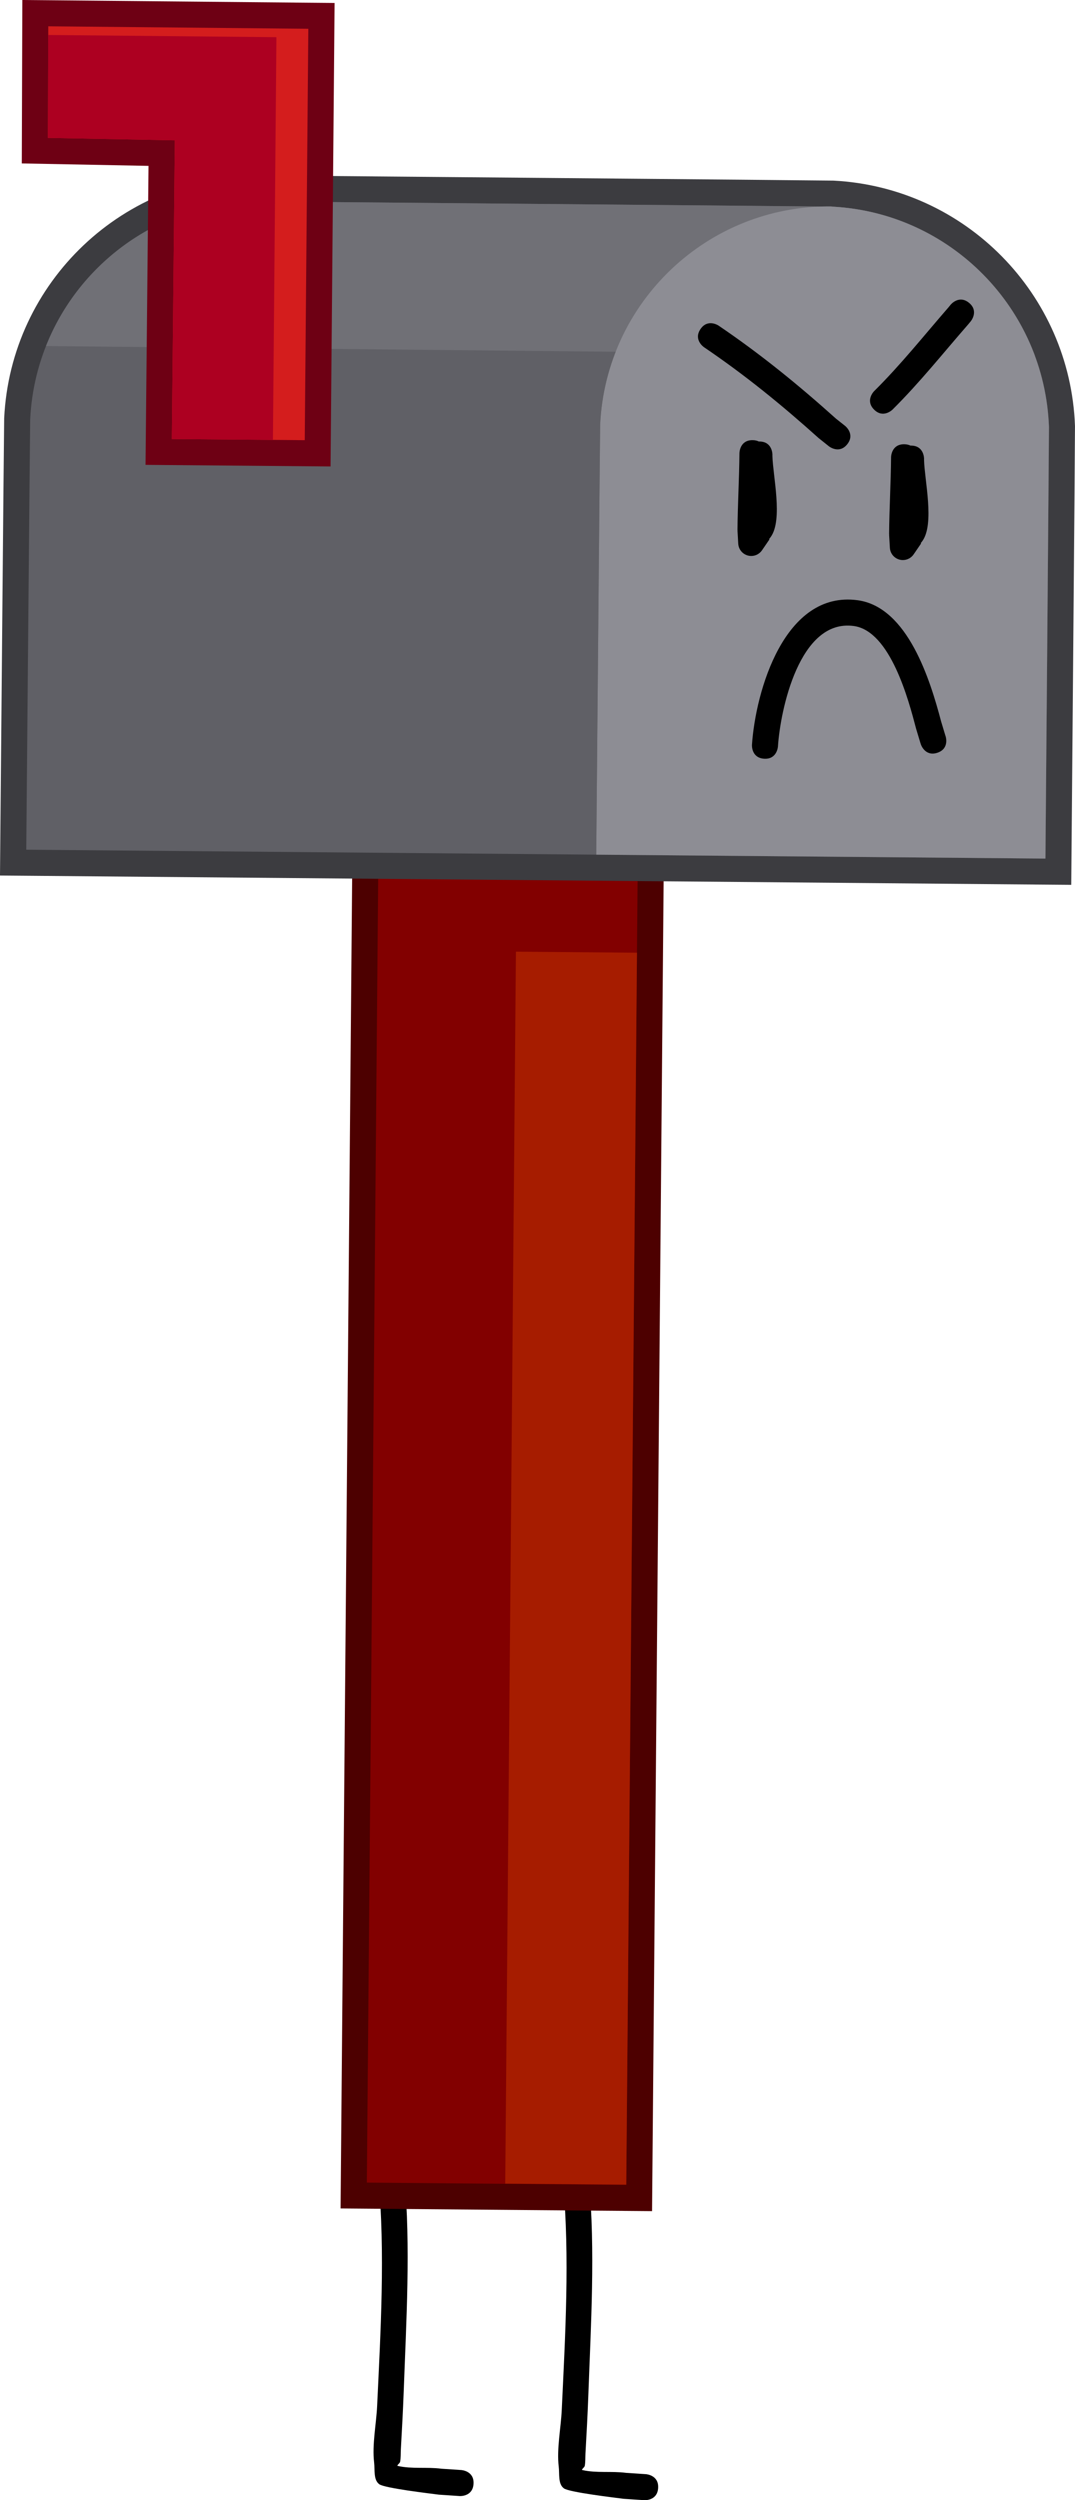 <svg version="1.1" xmlns="http://www.w3.org/2000/svg" xmlns:xlink="http://www.w3.org/1999/xlink" width="123.844" height="287.885" viewBox="0,0,123.844,287.885"><g transform="translate(-258.065,-34.543)"><g stroke-miterlimit="10"><path d="M333.886,321.03c-0.1,1.497 -1.596,1.397 -1.596,1.397l-2.394,-0.16c-1.046,-0.138 -6.261,-0.747 -6.873,-1.203c-0.688,-0.512 -0.487,-1.653 -0.59,-2.505c-0.245,-2.038 0.251,-4.451 0.347,-6.495c0.4,-8.55 0.938,-17.67 0.15,-26.193c0,0 -0.137,-1.494 1.356,-1.631c1.494,-0.137 1.631,1.356 1.631,1.356c0.74,8.097 0.219,16.69 -0.076,24.816c-0.08,2.211 -0.205,4.42 -0.327,6.629c-0.027,0.479 0.004,0.965 -0.083,1.437c-0.033,0.181 -0.449,0.44 -0.27,0.481c1.638,0.371 3.364,0.101 5.03,0.321l2.297,0.152c0,0 1.497,0.1 1.397,1.596z" fill="#000000" stroke="none" stroke-width="0.5"/><path d="M312.618,320.555c-0.1,1.497 -1.596,1.397 -1.596,1.397l-2.394,-0.16c-1.046,-0.138 -6.261,-0.747 -6.873,-1.203c-0.688,-0.512 -0.487,-1.653 -0.59,-2.505c-0.245,-2.038 0.251,-4.451 0.347,-6.495c0.4,-8.55 0.938,-17.67 0.15,-26.193c0,0 -0.137,-1.494 1.356,-1.631c1.494,-0.137 1.631,1.356 1.631,1.356c0.74,8.097 0.219,16.69 -0.076,24.816c-0.08,2.211 -0.205,4.42 -0.327,6.629c-0.027,0.479 0.004,0.965 -0.083,1.437c-0.033,0.181 -0.449,0.44 -0.27,0.481c1.638,0.371 3.364,0.101 5.03,0.321l2.297,0.152c0,0 1.497,0.1 1.397,1.596z" fill="#000000" stroke="none" stroke-width="0.5"/><g><path d="M300.327,285.86l1.352,-155.352l29.884,0.26l-1.352,155.352z" fill="none" stroke="#4d0000" stroke-width="6"/><path d="M300.327,285.86l1.352,-155.352l29.884,0.26l-1.352,155.352z" fill="#820000" stroke="none" stroke-width="0"/><path d="M316.269,285.976l1.234,-141.853l13.943,0.121l-1.234,141.853z" fill="#a61c00" stroke="none" stroke-width="0"/><path d="M261.091,132.382c0,0 0.435,-49.187 0.451,-49.529c0.664,-14.084 12.354,-25.238 26.575,-25.114c0.39,0.003 65.442,0.578 65.828,0.598c13.622,0.71 24.471,11.738 24.964,25.365c0.014,0.399 -0.406,49.702 -0.406,49.702z" fill="none" stroke="#3c3c40" stroke-width="6"/><path d="M261.091,132.382c0,0 0.435,-49.187 0.451,-49.529c0.664,-14.084 12.354,-25.238 26.575,-25.114c0.39,0.003 65.442,0.578 65.828,0.598c13.622,0.71 24.471,11.738 24.964,25.365c0.014,0.399 -0.406,49.702 -0.406,49.702z" fill="#606066" stroke="none" stroke-width="0"/><path d="M326.755,132.954c0,0 0.435,-49.187 0.451,-49.529c0.664,-14.084 12.354,-25.238 26.575,-25.114c0.39,0.003 -0.222,0.007 0.164,0.027c13.622,0.71 24.471,11.738 24.964,25.365c0.014,0.399 -0.406,49.702 -0.406,49.702z" fill="#444444" stroke="none" stroke-width="0"/><path d="M263.362,74.389c0,0 0.271,-0.662 0.416,-0.988c4.14,-9.305 13.505,-15.756 24.338,-15.662c0.39,0.003 65.442,0.578 65.828,0.598c10.346,0.54 19.092,7.03 22.917,16.091c0.154,0.364 0.437,1.103 0.437,1.103z" fill="#707076" stroke="none" stroke-width="0"/><path d="M326.755,132.954c0,0 0.435,-49.187 0.451,-49.529c0.664,-14.084 12.354,-25.238 26.575,-25.114c0.39,0.003 -0.222,0.007 0.164,0.027c13.622,0.71 24.471,11.738 24.964,25.365c0.014,0.399 -0.406,49.702 -0.406,49.702z" fill="#8d8d94" stroke="none" stroke-width="0"/><path d="M277.861,85.095l0.343,-34.394l-14.619,-0.282l0.043,-12.847l29.957,0.284l-0.412,47.372z" fill="none" stroke="#6e0014" stroke-width="6"/><path d="M277.861,85.095l0.343,-34.394l-14.619,-0.282l0.043,-12.847l29.957,0.284l-0.412,47.372z" fill="#d41d1d" stroke="none" stroke-width="0"/><path d="M277.861,85.095l0.343,-34.394l-14.619,-0.282l0.034,-11.847l26.291,0.253l-0.404,46.372z" fill="#ad0021" stroke="none" stroke-width="0"/></g><path d="M366.054,121.219c-1.423,0.474 -1.897,-0.95 -1.897,-0.95l-0.062,-0.187c-0.165,-0.546 -0.33,-1.093 -0.494,-1.639c-0.85,-3.249 -2.952,-11.246 -7.182,-11.82c-6.268,-0.851 -8.463,9.696 -8.732,13.883c0,0 -0.099,1.497 -1.595,1.398c-1.497,-0.099 -1.398,-1.595 -1.398,-1.595c0.415,-6.189 3.741,-17.79 12.17,-16.653c5.801,0.783 8.386,9.274 9.625,13.973c0.16,0.529 0.319,1.058 0.479,1.587l0.036,0.106c0,0 0.474,1.423 -0.95,1.897z" fill="#000000" stroke="none" stroke-width="0.5"/><path d="M355.671,85.696c-0.934,1.173 -2.108,0.239 -2.108,0.239l-1.193,-0.953c-4.249,-3.815 -8.464,-7.25 -13.206,-10.463c0,0 -1.242,-0.842 -0.4,-2.083c0.842,-1.242 2.083,-0.4 2.083,-0.4c4.851,3.288 9.176,6.811 13.526,10.714l1.058,0.839c0,0 1.173,0.934 0.239,2.108z" fill="#000000" stroke="none" stroke-width="0.5"/><path d="M369.705,69.417c1.157,0.955 0.201,2.112 0.201,2.112l-0.305,0.369c-2.902,3.321 -5.571,6.692 -8.721,9.814c0,0 -1.065,1.056 -2.121,-0.01c-1.056,-1.065 0.01,-2.121 0.01,-2.121c3.1,-3.072 5.722,-6.38 8.571,-9.655l0.253,-0.308c0,0 0.955,-1.157 2.112,-0.201z" fill="#000000" stroke="none" stroke-width="0.5"/><path d="M345.479,85.381c0.028,-0.001 0.057,-0.001 0.086,-0.001c1.5,0.013 1.487,1.513 1.487,1.513l-0.002,0.145c0.056,2.315 1.226,7.321 -0.181,9.316c-0.064,0.091 -0.133,0.178 -0.205,0.261l0.048,0.033l-0.85,1.241c-0.271,0.409 -0.737,0.676 -1.264,0.672c-0.799,-0.007 -1.447,-0.637 -1.485,-1.425l-0.086,-1.501l0.018,-0.001l-0.02,-0.049c0.025,-2.961 0.201,-5.913 0.227,-8.873c0,0 0.013,-1.5 1.513,-1.487c0.292,0.003 0.526,0.061 0.714,0.154z" fill="#000000" stroke="none" stroke-width="0.5"/><path d="M362.947,85.852c0.028,-0.001 0.057,-0.001 0.086,-0.001c1.5,0.013 1.487,1.513 1.487,1.513l-0.002,0.145c0.056,2.315 1.226,7.321 -0.181,9.316c-0.064,0.091 -0.133,0.178 -0.205,0.261l0.048,0.033l-0.85,1.241c-0.271,0.409 -0.737,0.676 -1.264,0.672c-0.799,-0.007 -1.447,-0.637 -1.485,-1.425l-0.086,-1.501l0.018,-0.001l-0.02,-0.049c0.025,-2.961 0.201,-5.913 0.227,-8.873c0,0 0.013,-1.5 1.513,-1.487c0.292,0.003 0.526,0.061 0.714,0.154z" fill="#000000" stroke="none" stroke-width="0.5"/></g></g></svg><!--rotationCenter:61.93544550428135:145.4568801775431-->